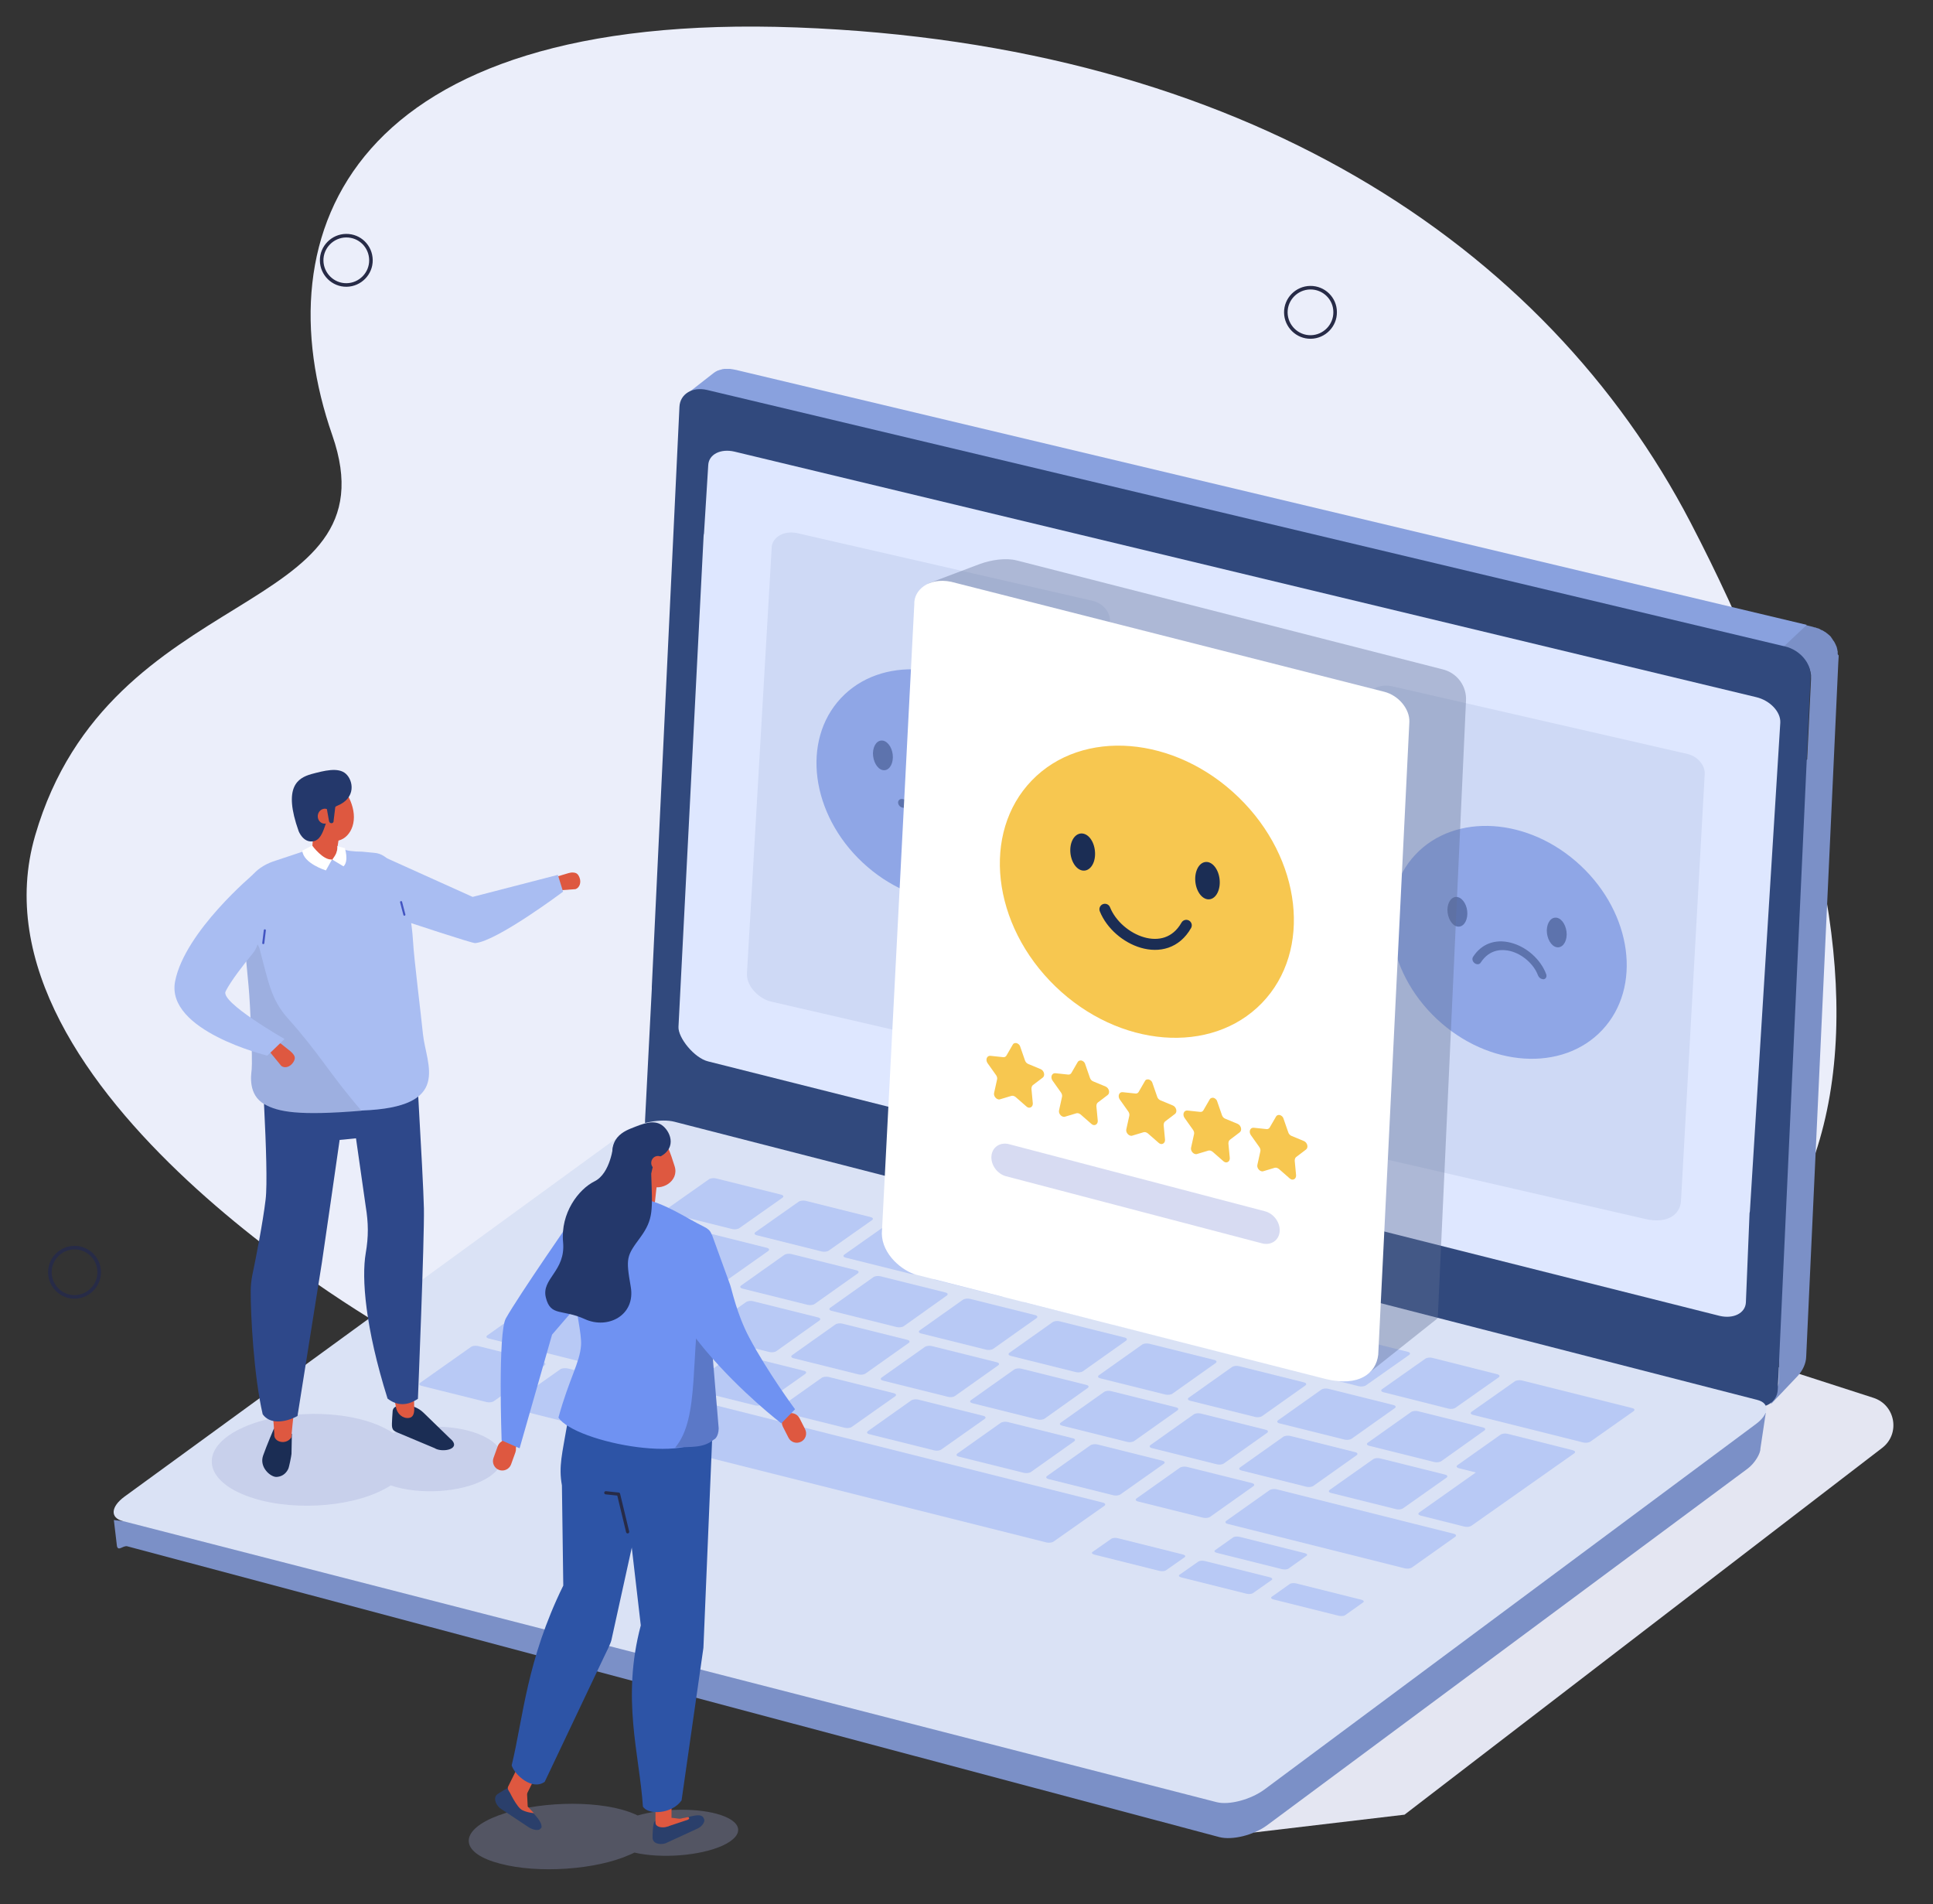 <?xml version="1.0" encoding="utf-8"?>
<!-- Generator: Adobe Illustrator 27.4.0, SVG Export Plug-In . SVG Version: 6.00 Build 0)  -->
<svg version="1.1" id="Layer_1" xmlns="http://www.w3.org/2000/svg" xmlns:xlink="http://www.w3.org/1999/xlink" x="0px" y="0px"
	 viewBox="0 0 1000 984.8" style="enable-background:new 0 0 1000 984.8;" xml:space="preserve">
<rect x="0" y="0" width="1000" height="984.8" fill="#333333" stroke="none"/>
<style type="text/css">
	.st0{fill:#EBEEFA;}
	.st1{fill:#E4E6F2;}
	.st2{fill:#7B90C7;}
	.st3{fill:#89A1DE;}
	.st4{fill:#31497D;}
	.st5{fill:#DEE7FF;}
	.st6{fill:#DAE2F5;}
	.st7{fill:#B8C9F5;}
	.st8{fill:none;stroke:#272B47;stroke-width:1.841;stroke-linecap:round;stroke-linejoin:round;stroke-miterlimit:10;}
	.st9{fill:#DE5840;}
	.st10{fill:#A9BDF2;}
	.st11{opacity:0.3;fill:#9FA3D4;}
	.st12{fill:#1B2D54;}
	.st13{fill:#2E488A;}
	.st14{fill:#FFFFFF;}
	.st15{fill:#9DAFE0;}
	.st16{fill:none;stroke:#4355C2;stroke-width:1.075;stroke-linecap:round;stroke-linejoin:round;stroke-miterlimit:10;}
	.st17{fill:#24386B;}
	.st18{fill:#CED9F5;}
	.st19{fill:#8FA6E6;}
	.st20{fill:#5D73AD;}
	.st21{fill:#614232;}
	.st22{fill:#2A3F6B;}
	.st23{fill:#2D54A6;}
	.st24{fill:#6F92F2;}
	.st25{fill:#5B78C7;}
	.st26{fill:none;stroke:#272B47;stroke-width:1.644;stroke-linecap:round;stroke-linejoin:round;stroke-miterlimit:10;}
	.st27{opacity:0.39;fill:#617096;}
	.st28{fill:#F7C750;}
	.st29{fill:#D7DBF2;}
	.st30{fill:none;stroke:#1B2D54;stroke-width:5.686;stroke-linecap:round;stroke-linejoin:round;stroke-miterlimit:10;}
</style>
<g>
	<path class="st0" d="M204.7,689.9c0,0-225-125.5-186.5-257.8c38.5-132.3,186.9-111.7,153.7-207C135.2,119.7,181.9,5.6,412.2,14.2
		c230.4,8.6,387.3,111.9,462.4,256.1c110.6,212.5,123.8,426.4-127.2,453.5C496.4,751,204.7,689.9,204.7,689.9z"/>
	<path class="st1" d="M648.8,947.8l77.8-9.2l247.1-189.7c9.5-7.3,6.9-22.2-4.5-25.9l-112.5-36.3L648.8,947.8z"/>
	<path class="st2" d="M950.7,338.2c0,0,0-0.1,0-0.1c0-0.2,0-0.3,0-0.5c0-0.1,0-0.3,0-0.4c0,0,0,0,0-0.1c0,0,0,0,0,0
		c0-0.2,0-0.3-0.1-0.5c0-0.2-0.1-0.3-0.1-0.5c0,0,0,0,0-0.1c0,0,0,0,0-0.1c0-0.1-0.1-0.2-0.1-0.3c0-0.2-0.1-0.3-0.1-0.5
		c0-0.1,0-0.1-0.1-0.2c0,0,0-0.1,0-0.1c0,0,0-0.1,0-0.1c-0.1-0.2-0.1-0.3-0.2-0.5c-0.1-0.1-0.1-0.3-0.2-0.4c0,0,0,0,0,0c0,0,0,0,0,0
		c-0.1-0.2-0.1-0.3-0.2-0.5c-0.1-0.1-0.1-0.3-0.2-0.4c0,0,0-0.1-0.1-0.1c0,0,0-0.1,0-0.1c0-0.1-0.1-0.2-0.1-0.2
		c-0.1-0.1-0.2-0.3-0.2-0.4c-0.1-0.1-0.1-0.2-0.2-0.3c0,0,0,0,0,0c0,0,0,0,0,0c-0.1-0.1-0.2-0.3-0.3-0.4c-0.1-0.1-0.2-0.2-0.3-0.4
		c0-0.1-0.1-0.1-0.1-0.2c0,0,0,0,0-0.1c0,0-0.1-0.1-0.1-0.1c-0.1-0.1-0.2-0.2-0.3-0.4c-0.1-0.1-0.2-0.2-0.3-0.4c0,0,0,0,0,0
		c0,0,0,0,0-0.1c-0.1-0.1-0.2-0.3-0.3-0.4c-0.1-0.1-0.2-0.2-0.3-0.3c-0.1-0.1-0.1-0.2-0.2-0.2c0,0-0.1-0.1-0.1-0.1
		c-0.2-0.2-0.4-0.4-0.6-0.5c-0.1-0.1-0.1-0.1-0.2-0.2c0,0,0,0,0,0c-0.3-0.2-0.5-0.4-0.8-0.6c0,0-0.1-0.1-0.1-0.1
		c0,0-0.1-0.1-0.1-0.1c-0.1-0.1-0.2-0.1-0.3-0.2c-0.2-0.1-0.3-0.2-0.5-0.3c-0.1,0-0.1-0.1-0.2-0.1c0,0-0.1,0-0.1-0.1
		c-0.1,0-0.1-0.1-0.2-0.1c-0.2-0.1-0.3-0.2-0.5-0.3c-0.1-0.1-0.2-0.1-0.4-0.2c0,0,0,0-0.1,0c0,0,0,0-0.1,0c-0.2-0.1-0.3-0.2-0.5-0.3
		c-0.2-0.1-0.4-0.2-0.5-0.3c0,0,0,0,0,0c0,0,0,0,0,0c-0.2-0.1-0.4-0.2-0.5-0.2c-0.2-0.1-0.4-0.2-0.6-0.2c0,0,0,0-0.1,0
		c0,0-0.1,0-0.1,0c-0.1-0.1-0.3-0.1-0.4-0.2c-0.2-0.1-0.4-0.1-0.6-0.2c-0.1,0-0.1,0-0.2,0c0,0,0,0-0.1,0c0,0,0,0,0,0
		c-0.1,0-0.2-0.1-0.3-0.1c-0.2-0.1-0.4-0.1-0.6-0.2c0,0-13.5-3.2-13.5-3.2l-14.4,11.5c0,0,14.1,2.8,14.3,2.8
		c0.2,0.1,0.4,0.1,0.6,0.2c0.2,0.1,0.4,0.1,0.6,0.2c0.2,0.1,0.4,0.1,0.6,0.2c0.1,0,0.2,0.1,0.2,0.1c0.3,0.1,0.6,0.3,0.9,0.4l0,0
		c0,0,0,0,0,0c0.3,0.1,0.6,0.3,0.9,0.4c0,0,0.1,0,0.1,0.1c0.3,0.1,0.5,0.3,0.8,0.5c0,0,0.1,0,0.1,0.1c0.3,0.2,0.5,0.3,0.8,0.5
		c0,0,0.1,0.1,0.1,0.1c0.2,0.2,0.5,0.4,0.7,0.5c0.1,0.1,0.2,0.2,0.4,0.3c0.1,0.1,0.3,0.2,0.4,0.4c0.2,0.1,0.3,0.3,0.5,0.4
		c0.1,0.1,0.2,0.2,0.3,0.3c0.1,0.1,0.2,0.2,0.3,0.3c0.1,0.2,0.3,0.3,0.4,0.5c0,0,0.1,0.1,0.1,0.1c0.2,0.2,0.4,0.4,0.6,0.7
		c0,0,0,0,0,0.1c0.2,0.2,0.4,0.5,0.5,0.7c0,0,0,0.1,0.1,0.1c0.2,0.2,0.3,0.5,0.5,0.7c0,0,0,0.1,0.1,0.1c0.1,0.2,0.3,0.5,0.4,0.7
		c0,0,0,0.1,0.1,0.1c0.1,0.2,0.3,0.5,0.4,0.8c0,0,0,0.1,0.1,0.1c0.1,0.3,0.2,0.5,0.3,0.8c0,0,0,0.1,0,0.1c0.1,0.3,0.2,0.5,0.3,0.8
		c0,0,0,0.1,0,0.1c0.1,0.3,0.1,0.5,0.2,0.8c0,0.1,0.1,0.3,0.1,0.4c0,0.2,0.1,0.3,0.1,0.5c0,0.2,0,0.3,0.1,0.5c0,0.2,0,0.3,0,0.5
		c0,0.2,0,0.4,0,0.6c0,0.1,0,0.3,0,0.4c0,0,0,0.3,0,0.8l-2,41.5c-0.8-0.2-9.7,12.6-9.4,12.7c0,0-5.4,310.1-5.4,310.1
		c-0.1,1.4-5,11.5-3.7,10.4l13.4-14.1c2.8-3,4.5-6.6,4.6-10.2l16.6-358.8c0.1-1.4,0.2-3.5,0.2-3.5c0-0.1,0-0.3,0-0.4
		C950.7,338.5,950.7,338.4,950.7,338.2C950.7,338.3,950.7,338.3,950.7,338.2C950.7,338.2,950.7,338.2,950.7,338.2z"/>
	<path class="st3" d="M934.7,323.2L381.9,191.6l0,0c0,0,0,0,0,0l-0.8-0.2l0,0c-0.6-0.1-1.4-0.3-1.5-0.3c-0.2,0-0.4-0.1-0.6-0.1
		c-0.2,0-0.4-0.1-0.6-0.1c-0.2,0-0.4,0-0.6-0.1c-0.2,0-0.4,0-0.6,0c-0.2,0-0.4,0-0.6,0c-0.2,0-0.4,0-0.6,0c0,0,0,0,0,0l0,0
		c0,0,0,0-0.1,0c-0.2,0-0.4,0-0.5,0c-0.1,0-0.2,0-0.3,0c-0.1,0-0.1,0-0.2,0c-0.1,0-0.1,0-0.2,0c-0.2,0-0.4,0.1-0.6,0.1
		c0,0,0,0-0.1,0c0,0,0,0,0,0c-0.3,0-0.5,0.1-0.7,0.2c0,0-0.1,0-0.1,0c-0.1,0-0.2,0.1-0.3,0.1c-0.1,0-0.3,0.1-0.4,0.1
		c0,0-0.1,0-0.1,0c-0.2,0.1-0.3,0.1-0.5,0.2c-0.1,0-0.2,0.1-0.3,0.1c0,0,0,0-0.1,0c-0.3,0.1-0.7,0.3-1,0.5c0,0,0,0-0.1,0
		c0,0-0.1,0-0.1,0.1c-0.4,0.2-0.8,0.5-1.2,0.8l-14.1,11c0.4-0.3,0.7-0.5,1.1-0.8c0.2-0.1,0.3-0.2,0.5-0.2c0.2-0.1,0.4-0.2,0.6-0.3
		c0.2-0.1,0.5-0.2,0.7-0.3c0.1,0,0.2-0.1,0.3-0.1c0.3-0.1,0.7-0.2,1.1-0.3c0.1,0,0.1,0,0.2,0c0.4-0.1,0.7-0.1,1.1-0.2
		c0,0,0.1,0,0.1,0c0.4,0,0.8-0.1,1.2-0.1c0,0,0.1,0,0.1,0c0.4,0,0.8,0,1.3,0c0,0,0.1,0,0.1,0c0.4,0,0.9,0.1,1.4,0.2
		c0.2,0,0.4,0.1,0.6,0.1c0.1,0,0.3,0.1,0.4,0.1l3.1,0.7l0,0l553.7,131.8L934.7,323.2z M376.9,193.6L376.9,193.6L376.9,193.6
		L376.9,193.6z"/>
	<path class="st4" d="M923.6,334.4L365.8,201.7c-7.6-1.8-14,2.1-14.3,8.7l-14.3,300c0,0.3,0,0.7,0,1l-3.5,68.1
		c-0.3,6.6,6.4,13.3,14,15.1l557.7,132.8c7.6,1.8,14-2.1,14.3-8.7l15.4-334.8c0-0.4,0-0.8,0-1.2l1.6-32.9
		C937,343,931.1,336.2,923.6,334.4z"/>
	<path class="st5" d="M908.6,360.6L380,233.6c-7.2-1.7-13.3,1.4-13.6,6.9l-2.2,35.4c-0.1,0.4-0.2,0.9-0.2,1.3l-13,253.9
		c-0.3,5.6,8.2,16.2,15.4,17.9l523.2,131.6c7.2,1.7,13.3-1.4,13.6-6.9l1.9-46.3c0.1-0.4,0.2-0.9,0.2-1.3l15.7-252.3
		C921.3,368.2,915.7,362.3,908.6,360.6z"/>
	<path class="st2" d="M913.5,730.7l-19.7,14.5l-5.1-7.8L344.9,597.6c-6.5-1.7-19.1,1.6-26.2,6.8L97.8,767.7l-0.2-3.1l-33.7,22.2
		l-5-0.6l1.6,13.5c0.7,2.9,3.2-0.5,5.4,0.1l564.9,150.4c6.5,1.7,17.7-0.9,24.8-6.2L904,759.7c3.9-2.9,6.8-8,6.7-10.4L913.5,730.7z"
		/>
	<path class="st6" d="M629.3,932.1L63.4,786.7c-6.5-1.7-6.1-7.4,1-12.6l258.8-188.5c7.1-5.3,19.2-7.1,25.7-5.4l560.3,143.9
		c6.5,1.7,6.1,7.4-1,12.6L654.1,925.6C647,930.8,635.8,933.8,629.3,932.1z"/>
	<g>
		<g>
			<g>
				<g>
					<path class="st7" d="M382.5,635.2c-0.8,0.6-2.5,0.8-3.7,0.5l-33.7-8.4c-1.2-0.3-1.5-1-0.7-1.6l22.3-15.7
						c0.8-0.6,2.5-0.8,3.7-0.5l33.7,8.4c1.2,0.3,1.5,1,0.7,1.6L382.5,635.2z"/>
					<path class="st7" d="M421.5,674.4c-0.8,0.6-2.4,0.8-3.7,0.5l-33.7-8.4c-1.2-0.3-1.5-1-0.7-1.6l22.3-15.8
						c0.8-0.6,2.4-0.8,3.6-0.5l33.7,8.4c1.2,0.3,1.5,1,0.8,1.6L421.5,674.4z"/>
					<path class="st7" d="M401.7,698.8c-0.8,0.6-2.4,0.8-3.7,0.5l-33.7-8.4c-1.2-0.3-1.6-1-0.7-1.6l22.3-15.8
						c0.8-0.6,2.5-0.8,3.6-0.5l33.7,8.4c1.2,0.3,1.5,1,0.7,1.6L401.7,698.8z"/>
					<path class="st7" d="M348.2,714.8c-0.8,0.6-2.4,0.8-3.6,0.5l-33.7-8.4c-1.2-0.3-1.5-1-0.7-1.6l22.3-15.8
						c0.8-0.6,2.5-0.8,3.7-0.5l33.7,8.4c1.2,0.3,1.5,1,0.7,1.6L348.2,714.8z"/>
					<path class="st7" d="M255.5,724.7c-0.8,0.6-2.4,0.8-3.7,0.5l-33.7-8.4c-1.2-0.3-1.5-1-0.7-1.6l26.2-18.5
						c0.8-0.6,2.4-0.8,3.7-0.5l33.7,8.4c1.2,0.3,1.5,1,0.7,1.6L255.5,724.7z"/>
					<path class="st7" d="M313.5,739.3c-0.8,0.6-2.8,0.7-4.3,0.3l-44.1-11.1c-1.6-0.4-2.2-1.2-1.4-1.8l26.2-18.5
						c0.8-0.6,2.8-0.7,4.3-0.3l44.1,11.1c1.6,0.4,2.2,1.2,1.4,1.8L313.5,739.3z"/>
					<path class="st7" d="M603.2,812.2c-0.7,0.5-2.2,0.6-3.4,0.3l-33.6-8.4c-1.2-0.3-1.7-0.9-1-1.4l9.7-6.8c0.7-0.5,2.2-0.6,3.4-0.3
						l33.6,8.4c1.2,0.3,1.6,0.9,1,1.4L603.2,812.2z"/>
					<path class="st7" d="M648.2,824c-0.7,0.5-2.2,0.6-3.4,0.3l-33.6-8.4c-1.2-0.3-1.7-0.9-1-1.4l9.7-6.8c0.7-0.5,2.2-0.6,3.4-0.3
						l33.6,8.4c1.2,0.3,1.6,0.9,1,1.4L648.2,824z"/>
					<path class="st7" d="M695.9,835.4c-0.6,0.5-2.2,0.6-3.4,0.3l-33.6-8.4c-1.2-0.3-1.7-0.9-1-1.4l9.3-6.6c0.6-0.5,2.2-0.6,3.4-0.3
						l33.6,8.4c1.2,0.3,1.7,0.9,1,1.4L695.9,835.4z"/>
					<path class="st7" d="M666.6,811.3c-0.6,0.5-2.2,0.6-3.4,0.3l-33.6-8.4c-1.2-0.3-1.7-0.9-1-1.4l9.3-6.6c0.6-0.5,2.2-0.6,3.4-0.3
						l33.6,8.4c1.2,0.3,1.7,0.9,1,1.4L666.6,811.3z"/>
					<path class="st7" d="M545.1,797.3c-0.8,0.6-2.5,0.8-3.7,0.5l-219-55c-1.2-0.3-1.6-1-0.7-1.6l26.2-18.5c0.8-0.6,2.5-0.8,3.7-0.5
						l219,55c1.2,0.3,1.5,1,0.8,1.6L545.1,797.3z"/>
					<path class="st7" d="M307.5,733.7c0,0-0.2,0-0.4,0l-25.7-6.5c-0.1,0-0.2-0.1-0.2-0.1l1.6-1.1c0,0,0.2,0,0.3,0l25.7,6.5
						c0.1,0,0.2,0.1,0.2,0.1L307.5,733.7z"/>
					<path class="st7" d="M241.6,714.8c-0.1,0-0.1,0.1-0.2,0l-10.9-2.7c-0.1,0-0.1-0.1,0-0.1l1.6-1.1c0,0,0.1-0.1,0.2,0l10.9,2.7
						c0.1,0,0.1,0.1,0,0.1L241.6,714.8z"/>
					<path class="st7" d="M394.3,726.4c-0.8,0.6-2.4,0.8-3.7,0.5l-33.7-8.4c-1.2-0.3-1.5-1-0.7-1.6l22.3-15.8
						c0.8-0.6,2.5-0.8,3.7-0.5l33.7,8.4c1.2,0.3,1.5,1,0.7,1.6L394.3,726.4z"/>
					<path class="st7" d="M440.7,738c-0.8,0.6-2.5,0.8-3.6,0.5l-33.7-8.4c-1.2-0.3-1.5-1-0.7-1.6l22.3-15.8c0.8-0.6,2.5-0.8,3.7-0.5
						l33.7,8.4c1.2,0.3,1.5,1,0.7,1.6L440.7,738z"/>
					<path class="st7" d="M487,749.7c-0.8,0.6-2.4,0.8-3.6,0.5l-33.7-8.4c-1.2-0.3-1.5-1-0.7-1.6l22.3-15.8c0.8-0.6,2.5-0.8,3.7-0.5
						l33.7,8.4c1.2,0.3,1.5,1,0.7,1.6L487,749.7z"/>
					<path class="st7" d="M533.4,761.3c-0.8,0.6-2.4,0.8-3.7,0.5l-33.7-8.4c-1.2-0.3-1.5-1-0.7-1.6l22.3-15.8
						c0.8-0.6,2.5-0.8,3.7-0.5l33.7,8.4c1.2,0.3,1.5,1,0.7,1.6L533.4,761.3z"/>
					<path class="st7" d="M579.7,772.9c-0.8,0.6-2.5,0.8-3.7,0.5l-33.6-8.4c-1.2-0.3-1.5-1-0.7-1.6l22.3-15.8
						c0.8-0.6,2.5-0.8,3.7-0.5l33.6,8.4c1.2,0.3,1.6,1,0.8,1.6L579.7,772.9z"/>
					<path class="st7" d="M626.1,784.5c-0.8,0.6-2.5,0.8-3.7,0.5l-33.7-8.4c-1.2-0.3-1.5-1-0.7-1.6l22.3-15.8
						c0.8-0.6,2.5-0.8,3.7-0.5l33.7,8.4c1.2,0.3,1.5,1,0.7,1.6L626.1,784.5z"/>
					<path class="st7" d="M730.5,810.7c-0.8,0.6-2.4,0.8-3.7,0.5l-91.7-23c-1.2-0.3-1.5-1-0.7-1.6l22.3-15.8
						c0.8-0.6,2.5-0.8,3.7-0.5l91.7,23c1.2,0.3,1.5,1,0.7,1.6L730.5,810.7z"/>
					<path class="st7" d="M447.8,710.4c-0.8,0.6-2.4,0.8-3.6,0.5l-33.7-8.4c-1.2-0.3-1.5-1-0.7-1.6l22.3-15.8
						c0.8-0.6,2.4-0.8,3.6-0.5l33.7,8.4c1.2,0.3,1.5,1,0.7,1.6L447.8,710.4z"/>
					<path class="st7" d="M494.1,722c-0.8,0.6-2.4,0.8-3.6,0.5l-33.7-8.4c-1.2-0.3-1.5-1-0.7-1.6l22.3-15.8c0.8-0.6,2.4-0.8,3.6-0.5
						l33.7,8.4c1.2,0.3,1.5,1,0.7,1.6L494.1,722z"/>
					<path class="st7" d="M540.5,733.7c-0.8,0.6-2.5,0.8-3.7,0.5l-33.7-8.4c-1.2-0.3-1.6-1-0.8-1.6l22.3-15.8
						c0.8-0.6,2.5-0.8,3.7-0.5l33.7,8.4c1.2,0.3,1.5,1,0.7,1.6L540.5,733.7z"/>
					<path class="st7" d="M586.8,745.3c-0.8,0.6-2.4,0.8-3.6,0.5l-33.7-8.4c-1.2-0.3-1.6-1-0.7-1.6l22.3-15.8
						c0.8-0.6,2.4-0.8,3.6-0.5l33.7,8.4c1.2,0.3,1.5,1,0.7,1.6L586.8,745.3z"/>
					<path class="st7" d="M633.2,756.9c-0.8,0.6-2.4,0.8-3.6,0.5l-33.7-8.4c-1.2-0.3-1.5-1-0.7-1.6l22.3-15.8
						c0.8-0.6,2.4-0.8,3.6-0.5l33.7,8.4c1.2,0.3,1.5,1,0.7,1.6L633.2,756.9z"/>
					<path class="st7" d="M679.5,768.5c-0.8,0.6-2.4,0.8-3.6,0.5l-33.6-8.4c-1.2-0.3-1.6-1-0.8-1.6l22.3-15.8
						c0.8-0.6,2.4-0.8,3.7-0.5l33.6,8.4c1.2,0.3,1.5,1,0.7,1.6L679.5,768.5z"/>
					<path class="st7" d="M725.9,780.1c-0.8,0.6-2.4,0.8-3.6,0.5l-33.7-8.4c-1.2-0.3-1.5-1-0.7-1.6l22.4-15.8
						c0.8-0.6,2.4-0.8,3.6-0.5l33.7,8.4c1.2,0.3,1.5,1,0.7,1.6L725.9,780.1z"/>
					<path class="st7" d="M467.6,685.9c-0.8,0.6-2.5,0.8-3.7,0.5l-33.7-8.4c-1.2-0.3-1.5-1-0.7-1.6l22.3-15.8
						c0.8-0.6,2.4-0.8,3.6-0.5l33.7,8.4c1.2,0.3,1.5,1,0.7,1.6L467.6,685.9z"/>
					<path class="st7" d="M513.9,697.6c-0.8,0.6-2.5,0.8-3.7,0.5l-33.7-8.4c-1.2-0.3-1.5-1-0.7-1.6l22.3-15.8
						c0.8-0.6,2.4-0.8,3.7-0.5l33.7,8.4c1.2,0.3,1.5,1,0.7,1.6L513.9,697.6z"/>
					<path class="st7" d="M560.3,709.2c-0.8,0.6-2.5,0.8-3.7,0.5l-33.7-8.4c-1.2-0.3-1.5-1-0.7-1.6l22.3-15.8
						c0.8-0.6,2.4-0.8,3.6-0.5l33.7,8.4c1.2,0.3,1.5,1,0.8,1.6L560.3,709.2z"/>
					<path class="st7" d="M606.6,720.8c-0.8,0.6-2.4,0.8-3.7,0.5l-33.7-8.4c-1.2-0.3-1.5-1-0.7-1.6l22.3-15.8
						c0.8-0.6,2.4-0.8,3.7-0.5l33.7,8.4c1.2,0.3,1.5,1,0.7,1.6L606.6,720.8z"/>
					<path class="st7" d="M653,732.4c-0.8,0.6-2.5,0.8-3.6,0.5l-33.7-8.4c-1.2-0.3-1.5-1-0.7-1.6l22.3-15.8c0.8-0.6,2.4-0.8,3.6-0.5
						l33.7,8.4c1.2,0.3,1.5,1,0.7,1.6L653,732.4z"/>
					<path class="st7" d="M699.3,744.1c-0.8,0.6-2.5,0.8-3.7,0.5l-33.7-8.4c-1.2-0.3-1.5-1-0.7-1.6l22.3-15.8
						c0.8-0.6,2.4-0.8,3.6-0.5l33.7,8.4c1.2,0.3,1.6,1,0.8,1.6L699.3,744.1z"/>
					<path class="st7" d="M745.7,755.7c-0.8,0.6-2.5,0.8-3.7,0.5l-33.7-8.4c-1.2-0.3-1.5-1-0.7-1.6l22.3-15.8
						c0.8-0.6,2.4-0.8,3.6-0.5l33.7,8.4c1.2,0.3,1.5,1,0.7,1.6L745.7,755.7z"/>
					<path class="st7" d="M375.1,662.8c-0.8,0.6-2.5,0.8-3.7,0.5l-57.1-14.3c-1.2-0.3-1.5-1-0.7-1.6l22.3-15.8
						c0.8-0.6,2.4-0.8,3.7-0.5l57.1,14.3c1.2,0.3,1.5,1,0.8,1.6L375.1,662.8z"/>
					<path class="st7" d="M822.8,745.6c-0.8,0.6-2.5,0.8-3.7,0.5L762,731.8c-1.2-0.3-1.5-1-0.7-1.6l22.3-15.7
						c0.8-0.6,2.5-0.8,3.7-0.5l57.1,14.3c1.2,0.3,1.5,1,0.7,1.6L822.8,745.6z"/>
					<path class="st7" d="M355.3,687.2c-0.8,0.6-2.4,0.8-3.7,0.5l-68-17.1c-1.2-0.3-1.6-1-0.7-1.6l22.3-15.8
						c0.8-0.6,2.4-0.8,3.7-0.5l68,17.1c1.2,0.3,1.5,1,0.7,1.6L355.3,687.2z"/>
					<path class="st7" d="M301.9,703.2c-0.8,0.6-2.4,0.8-3.7,0.5l-45.4-11.4c-1.2-0.3-1.5-1-0.7-1.6l22.3-15.8
						c0.8-0.6,2.5-0.8,3.7-0.5l45.4,11.4c1.2,0.3,1.5,1,0.7,1.6L301.9,703.2z"/>
					<path class="st7" d="M428.8,646.8c-0.8,0.6-2.4,0.8-3.7,0.5l-33.6-8.4c-1.2-0.3-1.5-1-0.7-1.6l22.3-15.7
						c0.8-0.6,2.5-0.8,3.7-0.5l33.6,8.4c1.2,0.3,1.6,1,0.7,1.6L428.8,646.8z"/>
					<path class="st7" d="M474.9,658.4c-0.8,0.6-2.5,0.8-3.7,0.5l-33.7-8.4c-1.2-0.3-1.5-1-0.7-1.6l22.3-15.7
						c0.8-0.6,2.5-0.8,3.7-0.5l33.7,8.4c1.2,0.3,1.6,1,0.7,1.6L474.9,658.4z"/>
					<path class="st7" d="M521.3,670c-0.8,0.6-2.4,0.8-3.6,0.5L484,662c-1.2-0.3-1.5-1-0.7-1.6l22.3-15.7c0.8-0.6,2.5-0.8,3.7-0.5
						l33.7,8.4c1.2,0.3,1.5,1,0.7,1.6L521.3,670z"/>
					<path class="st7" d="M567.6,681.6c-0.8,0.6-2.5,0.8-3.7,0.5l-33.6-8.4c-1.2-0.3-1.5-1-0.7-1.6l22.3-15.7
						c0.8-0.6,2.4-0.8,3.7-0.5l33.6,8.4c1.2,0.3,1.5,1,0.7,1.6L567.6,681.6z"/>
					<path class="st7" d="M614,693.3c-0.8,0.6-2.4,0.8-3.6,0.5l-33.7-8.4c-1.2-0.3-1.5-1-0.7-1.6l22.3-15.7c0.8-0.6,2.4-0.8,3.7-0.5
						l33.7,8.4c1.2,0.3,1.5,1,0.7,1.6L614,693.3z"/>
					<path class="st7" d="M660.3,704.9c-0.8,0.6-2.5,0.8-3.7,0.5l-33.7-8.4c-1.2-0.3-1.5-1-0.7-1.6l22.3-15.7
						c0.8-0.6,2.4-0.8,3.6-0.5l33.7,8.4c1.2,0.3,1.5,1,0.7,1.6L660.3,704.9z"/>
					<path class="st7" d="M706.7,716.5c-0.8,0.6-2.5,0.8-3.7,0.5l-33.7-8.4c-1.2-0.3-1.6-1-0.7-1.6l22.3-15.7
						c0.8-0.6,2.5-0.8,3.7-0.5l33.7,8.4c1.2,0.3,1.5,1,0.7,1.6L706.7,716.5z"/>
					<path class="st7" d="M753,728.1c-0.8,0.6-2.4,0.8-3.6,0.5l-33.7-8.5c-1.2-0.3-1.5-1-0.7-1.6l22.3-15.7c0.8-0.6,2.4-0.8,3.6-0.5
						l33.7,8.5c1.2,0.3,1.5,1,0.7,1.6L753,728.1z"/>
					<path class="st7" d="M779.9,741.6c-0.6-0.1-1.2-0.2-2-0.1c-0.7,0.1-1.3,0.3-1.7,0.6L754,757.8c-0.4,0.3-0.5,0.6-0.4,0.9
						c0.2,0.3,0.6,0.6,1.1,0.7l8.8,2.2l-29.3,20.7c-0.4,0.3-0.5,0.6-0.4,0.9c0.1,0.3,0.6,0.5,1.1,0.7l22.7,5.7
						c0.6,0.1,1.3,0.2,2,0.1c0.7-0.1,1.3-0.3,1.7-0.6l53.1-37.4c0.4-0.3,0.5-0.6,0.4-0.9c-0.1-0.3-0.6-0.5-1.1-0.7L779.9,741.6z"/>
					<path class="st7" d="M295.8,695.6c-0.1,0-0.2,0-0.4,0l-25.7-6.5c-0.1,0-0.2-0.1-0.2-0.1l1.6-1.1c0,0,0.2,0,0.3,0l25.7,6.5
						c0.1,0,0.2,0.1,0.2,0.1L295.8,695.6z"/>
				</g>
			</g>
		</g>
	</g>
	<path class="st8" d="M51.3,657.9c0.1,7-5.6,12.8-12.6,12.9c-7,0.1-12.8-5.6-12.9-12.6c-0.1-7,5.6-12.8,12.6-12.9
		S51.3,650.9,51.3,657.9z"/>
	<path class="st8" d="M191.9,134.5c0.1,7-5.6,12.8-12.6,12.9c-7,0.1-12.8-5.6-12.9-12.6c-0.1-7,5.6-12.8,12.6-12.9
		C186.1,121.8,191.8,127.4,191.9,134.5z"/>
	<path class="st8" d="M690.7,161.4c0.1,7-5.6,12.8-12.6,12.9c-7,0.1-12.8-5.6-12.9-12.6c-0.1-7,5.6-12.8,12.6-12.9
		C684.9,148.7,690.7,154.4,690.7,161.4z"/>
	<g>
		<path class="st9" d="M299.8,453.9L299.8,453.9c1,2.6,0,5.3-2.1,6l-8.5,0.6c-2.1,0.7-0.7,0-1.7-2.6l0,0c-1-2.6-3.1-2.3,0.6-4.5
			l6-1.8c0.8-0.2,1.6-0.4,2.4-0.3C298.1,451.4,299,451.9,299.8,453.9z"/>
		<path class="st10" d="M198.8,443.3l45.7,20.6l44.1-11.4l2.7,8.7c0,0-34.3,25.7-45.5,26.6c-1.6,0.1-34.8-10.9-34.8-10.9
			L198.8,443.3z"/>
		<path class="st11" d="M122,740.2c18.5-10.2,50.7-11.9,72.1-3.7c3.6,1.4,6.7,3,9.3,4.7c13.1-4.4,31.2-4.5,43.9,0.4
			c15,5.8,16.7,16.3,3.7,23.5c-12.5,6.9-33.9,8.2-48.9,3.2c-0.9,0.6-1.7,1.1-2.7,1.6c-18.5,10.2-50.7,11.9-72.1,3.7
			C105.9,765.4,103.5,750.4,122,740.2z"/>
		<path class="st12" d="M232.6,743.8L219,730.6c-2.6-2.5-6.2-3.9-9.7-3.8c-1.3,0.1-2.6,0.2-3.8,0.5c-1.6,0.4-2.4,1.4-2.4,3l-0.2,2.9
			c-0.2,4.8-0.7,6.4,2.6,7.7l19.3,8.1C228.8,751.6,239.6,749.5,232.6,743.8z"/>
		<path class="st9" d="M204.9,728.1c0.6,3.2,3.5,5.7,6.6,5.3c1.5-0.2,2.6-1.1,2.8-4c-0.8-32.8,2.1-60.2,1.3-90.9
			c-0.8-34.4-1.7-24.3-3-77l-31.6-6.2c7.1,38,10.9,85.9,10.9,85.9C184,676.7,197.2,687.1,204.9,728.1z"/>
		<path class="st13" d="M177.7,543.5l11.5,80.5c1.4,8.6,1.5,15.5,0,24.2c-2.2,12.8-0.3,38.3,11.3,75.2c5.1,3.9,10.3,3.7,15.7,0.1
			c0,0,3.4-82.6,3.1-98.5c-0.3-15.9-5.5-101.5-5.5-101.5L177.7,543.5z"/>
		<path class="st12" d="M151,741.6l-0.2,10.4c-0.1,1.1-1.2,6.8-1.7,7.8c-1.4,2.9-3.8,4-6,4.1c-3,0.2-9.1-4.9-7-11
			c1.9-5.4,5.6-14,5.6-14C146,740.7,148,741.5,151,741.6z"/>
		<path class="st9" d="M141.9,741.8c-0.5,4.1,6.1,5.8,8.8,1.7c2.9-32.6,8.5-62.1,11.2-92.6c3.1-34.2,6.2-32.2,10.8-84.6l-34.5,1.9
			c2.8,38.3,1.1,86.1,1.1,86.1C126.9,690.1,139.5,696.3,141.9,741.8z"/>
		<path class="st13" d="M134.5,536.4c0,0,4.8,68.9,2.9,84.1c-1.4,11.8-5.2,31.2-6.9,39.2c-0.5,2.6-0.8,5.3-0.8,8
			c-0.1,11.8,1.6,44.1,6.2,63.8c3.8,5.4,11.9,4.2,18,0.9l12.6-79.2c0.2-0.9,9.2-63.6,9.2-63.6l21.4-2.1l-13.4-52.9
			C183.7,534.7,132.2,540.8,134.5,536.4z"/>
		<path class="st10" d="M187.3,440.5c-4.3,0-8.3-0.5-9.5-1.3c-6.8-4.3-14.4-1.2-15.2-0.7l-21.4,7.1c-19.8,7.1-17.2,28-17.2,39.9
			c0,0,7.4,13.3,8.4,24.4c0.9,9.6,7.6,31.3,6.2,34.4c-1.1,2.4-0.4,16.7,11.6,20.3c10.7,3.1,27.9,10.1,36.9,9.8
			c47.3-1.7,33.3-23.7,31.7-39.6c-1-10-4.7-39.6-5.1-47.6c-0.4-8-4.2-45.2-20.2-46.1L187.3,440.5z"/>
		<path class="st9" d="M168.2,445.6l0.9-0.9c2.3,0.6,4.4,0.2,4.8-2.1l2-13c0.4-2.3-1.3-4.7-3.6-5.2l-0.7-0.2
			c-2.3-0.6-8.8-0.2-9.1,2.1l-1.1,13.7C160.9,442.4,165.8,445.1,168.2,445.6z"/>
		<g>
			<g>
				<path class="st14" d="M174.5,437.6l3.9,1.1c0,0,2.2,6.7-0.7,9.4l-5.8-3.5C171.8,444.5,175.1,441.1,174.5,437.6z"/>
			</g>
		</g>
		<path class="st14" d="M171.8,444.5l-3.2,5.7c0,0-11.7-3.6-12.2-10.2l5.1-2.7C161.5,437.4,167.3,445.2,171.8,444.5z"/>
		<path class="st15" d="M130.2,553.2c0.5-5.5-0.7-33.5-1.6-43.1c-0.6-6.3-2.2-24.7-3.5-34c5.1,8.8,8.5,12.2,9.1,14.3
			c4.6,17.1,5.9,26.5,14.7,36.3c16.8,18.8,21.5,28.6,38.1,47.8c-32.8,2.7-43,0.6-50.1-3.3C128.2,566.3,129.9,556,130.2,553.2z"/>
		<line class="st16" x1="207.5" y1="466.6" x2="209.2" y2="473.1"/>
		<path class="st9" d="M172.4,427.2c0,8.8-3,11.4-9.2,7.7c-6.2-3.8-9.8-13.2-10.2-21.9c-0.2-4.2,2.1-12.3,8.3-8.5
			C167.4,408.2,172.4,418.4,172.4,427.2z"/>
		<path class="st9" d="M183,424.3c-0.9,8.8-8.7,13.4-14.5,8.9c-5.8-4.5-9.7-15.2-8.8-24c0.9-8.8,6.3-12.2,12-7.8
			C177.5,406,183.9,415.5,183,424.3z"/>
		<path class="st17" d="M154.5,429.9c0,0,2.2,5.8,7.1,5.3c7.6-0.7,5.9-15.6,13-18.5c9.7-4,8.2-13,4.3-16.5
			c-3.9-3.5-11.2-1.6-17.9,0.2C154.1,402.4,146.3,406.9,154.5,429.9z"/>
		<path class="st9" d="M171.6,422.5c-0.2,2.1-2,3.7-4,3.5c-2-0.2-3.4-2.1-3.2-4.2c0.2-2.1,2-3.7,4-3.5
			C170.3,418.5,171.8,420.4,171.6,422.5z"/>
		<path class="st17" d="M171.5,425.8L171.5,425.8c-0.7,0-1.2-0.5-1.3-1.2l-1.5-8.4c0-0.7,1.6-0.2,2.3-0.2l0,0c0.7,0,2.6-0.5,2.6,0.2
			l-1,8.2C172.7,425.2,172.2,425.8,171.5,425.8z"/>
		<path class="st9" d="M151.6,549.6L151.6,549.6c-1.6,2.3-4.3,3.1-6.1,1.7l-5.4-6.6c-1.8-1.3-0.4-0.6,1.2-2.8v0
			c1.6-2.3,0.1-3.8,4-2.1l4.9,3.9c0.6,0.5,1.2,1.1,1.7,1.8C152.7,546.7,152.8,547.8,151.6,549.6z"/>
		<line class="st16" x1="137" y1="481.2" x2="136.2" y2="487.8"/>
		<path class="st10" d="M131.3,452c0,0-35.6,29.7-40.7,55.5c-5.1,25.7,47.7,38.5,47.7,38.5l8.9-8.6c0,0-33.3-19-30.5-24.6
			c2.6-5.3,9.7-14.4,14-19.6c2.2-2.6,3.2-6,3-9.4L131.3,452z"/>
	</g>
	<path class="st18" d="M851.2,630.5l-144.8-33.3c-5.1-1.2-12.3-6.9-12.3-14.2l12.8-220.1c-0.2-4.7,4.9-9.5,13-8L873.1,390
		c5.1,1.2,9.1,5.9,8.8,10.4l-12.3,221.2C868.9,628.2,862.7,633.1,851.2,630.5z"/>
	<path class="st18" d="M543.5,551.4L398.7,518c-5.1-1.2-12.3-6.9-12.3-14.2l12.8-220.1c-0.2-4.7,4.9-9.5,13-8l153.2,35.1
		c5.1,1.2,9.1,5.9,8.8,10.4L562,542.5C561.2,549,555,553.9,543.5,551.4z"/>
	<g>
		
			<ellipse transform="matrix(0.683 -0.73 0.73 0.683 -108.401 724.634)" class="st19" cx="780.8" cy="487.2" rx="54.4" ry="66.3"/>
		<path class="st20" d="M759.1,472.7c-0.1,4.2-2.4,7.1-5.3,6.5c-2.8-0.6-5-4.5-5-8.7c0.1-4.2,2.4-7.1,5.3-6.5
			C756.9,464.6,759.2,468.5,759.1,472.7z"/>
		<path class="st20" d="M810.5,483.4c-0.1,4.2-2.4,7.1-5.3,6.5c-2.8-0.6-5-4.5-5-8.7c0.1-4.2,2.4-7.1,5.3-6.5
			C808.3,475.3,810.5,479.2,810.5,483.4z"/>
		<g>
			<path class="st20" d="M797.8,506.4c-0.9-0.2-1.7-0.9-2.1-1.8c-2.1-5.8-8-11.1-14.4-12.7c-3.7-0.9-10.5-1.4-15.3,6
				c-0.6,1-2,1.1-3.1,0.3c-1.1-0.8-1.5-2.2-0.9-3.2c4.3-6.8,11.5-9.5,19.6-7.4c8.2,2.1,15.5,8.7,18.3,16.3c0.4,1.2-0.1,2.4-1.3,2.6
				C798.4,506.5,798.1,506.5,797.8,506.4z"/>
		</g>
	</g>
	<g>
		
			<ellipse transform="matrix(0.683 -0.73 0.73 0.683 -143.492 481.934)" class="st19" cx="483.6" cy="406.3" rx="54.4" ry="66.3"/>
		<path class="st20" d="M461.9,391.8c-0.1,4.2-2.4,7.1-5.3,6.5c-2.8-0.6-5-4.5-5-8.7c0.1-4.2,2.4-7.1,5.3-6.5
			C459.7,383.7,462,387.6,461.9,391.8z"/>
		<path class="st20" d="M513.3,402.5c-0.1,4.2-2.4,7.1-5.3,6.5c-2.8-0.6-5-4.5-5-8.7c0.1-4.2,2.4-7.1,5.3-6.5
			C511.1,394.4,513.3,398.3,513.3,402.5z"/>
		<g>
			<path class="st20" d="M500.6,425.5C500.6,425.5,500.5,425.5,500.6,425.5l-33.8-7.8c-1.3-0.3-2.2-1.5-2.2-2.7
				c0.1-1.2,1.1-2,2.4-1.7l33.8,7.8c1.3,0.3,2.2,1.5,2.2,2.7C502.8,425,501.8,425.8,500.6,425.5z"/>
		</g>
	</g>
	<g>
		<g>
			<path class="st9" d="M407.1,731.4L407.1,731.4c-2.4,1.2-3.3,4.1-2.1,6.5l2.9,5.7c1.2,2.4,4.1,3.3,6.5,2.1l0,0
				c2.4-1.2,3.3-4.1,2.1-6.5l-2.9-5.7C412.4,731.2,409.5,730.2,407.1,731.4z"/>
			<path class="st9" d="M263.7,745.1L263.7,745.1c-2.5-0.9-5.3,0.4-6.2,2.9l-2.2,6.1c-0.9,2.5,0.4,5.3,2.9,6.2l0,0
				c2.5,0.9,5.3-0.4,6.2-2.9l2.2-6.1C267.6,748.7,266.2,745.9,263.7,745.1z"/>
			<path class="st11" d="M254.4,940.4c17.3-7.7,47.3-9.8,67-4.5c3.4,0.9,6.2,2,8.5,3.1c12.3-3.5,29.1-4,40.7-0.9
				c13.8,3.7,15.1,11.1,3,16.6c-11.7,5.2-31.6,6.7-45.4,3.5c-0.8,0.4-1.6,0.8-2.6,1.2c-17.3,7.7-47.3,9.8-67,4.5
				C238.9,958.8,237,948.2,254.4,940.4z"/>
			<polygon class="st21" points="313.3,789.4 354.6,794.2 352.2,751.6 311,746.7 			"/>
			<path class="st22" d="M343.3,939.9l8.4,0.9c6.1-1.2,10-3,12-1l0.5,1c0.8,1.4-1.1,4-3.4,5l-16.5,7.6c-3.2,1-6.7,0-6.7-2.9
				c0,0-0.1-8.2,1.4-8.6C341.9,941.2,340.7,940.7,343.3,939.9z"/>
			<path class="st22" d="M269.3,926.8l3.6,7.7c4.2,4.6,7.8,8,7.2,10.9l-0.5,0.4c-0.8,1.4-4.1,0.6-6.1-0.7l-14.9-9.9
				c-2.5-2.2-3.5-5.7-1.1-7.3c0,0,6.7-4.6,7.8-3.6C267.5,926.3,267.3,925,269.3,926.8z"/>
			<path class="st9" d="M347.4,942.4c0,3.4-8.3,3.8-8.3,0.4l0-11.2l8.3-0.4L347.4,942.4z"/>
			<path class="st23" d="M352.6,931.2c-4.9,7.1-17.3,7.7-20,3.2c-1.8-27.2-11.2-55.7-1.1-93.7l-13.1-113l50.4,7.4l-4.9,117.2
				L352.6,931.2z"/>
			<path class="st9" d="M272.3,928.4c-1.7,3.4-11.1-1.1-9.4-4.4l5.4-10.9l9.4,4.4L272.3,928.4z"/>
			<path class="st23" d="M281.8,921.6c-6.6,4.7-15.6-3.7-17.1-8.5c6-24.7,7.7-54.3,26.7-93l-0.7-51.8c-1.8-9.9,0.2-16.6,2.7-31.4
				l44.9,11.5l-22,99.9c-0.4,1.8-2.8,6.6-3.6,8.2L281.8,921.6z"/>
			<path class="st9" d="M339.1,607.1c1.1,8-3.3,12.3-9.8,9.7c-6.5-2.7-9.5-12.3-11-20.2c-0.7-3.8,0.5-11.4,7.1-8.7
				C331.8,590.5,338,599.1,339.1,607.1z"/>
			<path class="st9" d="M349,603.2c2.5,7.7-6.9,13.3-13.1,9.9c-6.2-3.4-11.4-12.6-11.6-20.7c-0.2-8.1,7.4-12.2,13.6-8.9
				C344.1,586.8,347.2,597.6,349,603.2z"/>
			<path class="st9" d="M329.6,628.7l-0.8-0.2c-2.8-0.6-4.5-3.3-3.8-6.1l4.1-15.7c0.7-2.8,3.6-4.6,6.5-4l0.8,0.2
				c2.8,0.6,4.5,3.3,3.8,6.1l-1.7,15.6C337.7,627.3,332.4,629.3,329.6,628.7z"/>
			<path class="st17" d="M321.9,611.8c0,0-0.2,4.5,9.7,2.8c7.4-1.3,3.3-12.9,10-16.4c9-4.8,4.9-13.6,0.6-16.4
				c-4.3-2.7-9.3-0.7-15.6,1.8C319.9,586.2,311,591.9,321.9,611.8z"/>
			<path class="st9" d="M344,601.4c0.1,2-1.5,3.6-3.5,3.6s-3.6-1.5-3.6-3.5s1.5-3.6,3.5-3.6C342.3,597.9,344,599.5,344,601.4z"/>
			<path class="st24" d="M288.9,733.2c5.6-20.3,11.1-28.4,11.7-37.5c0.4-5.4-2.8-19.1-3.8-27.6c-1.9-43.7-2.2-42.4,11.9-46.1
				l9.5-1.6c4.5-0.9,10.5-1,13.5-0.5c12.5,2.3,23.4,10.2,32.5,14.6c8.2,3.9,1.7,10.3,2.2,19.9c-4.8,39-1,70.7,0.2,84.6
				C363.3,759,297.2,746.2,288.9,733.2z"/>
			<path class="st25" d="M370.1,657.4l-6.8,8.2c-6.6,34.9-0.9,67.6-14,83.1c8.6-0.5,14.6,0.4,20.1-4.2c0.3,0,2.3-1.4,2.4-5.7
				l-3.7-44.2C367.6,680,376.4,668,370.1,657.4z"/>
			<path class="st24" d="M411.3,728.9l-7.1,7.3c0,0-20.8-15.9-39-37.5c-15-17.8-27.1-39.7-34.9-56.9l5.9,0.2l32.1-3.4
				c0,0,6.4,17.7,9.4,25.9c0.9,2.5,3.5,15.3,9.9,27.3C397.2,709.9,411.3,728.9,411.3,728.9z"/>
			<polygon class="st9" points="272.7,729.3 266.8,749.1 259.6,748.5 261.1,720.1 			"/>
			<path class="st24" d="M297.4,628.2c0,0-29.1,41.9-35.7,53.7c-4.2,7.4-2.2,63.1-2.2,63.1l9.3,4.1l16.8-58.8l29.2-33.9L297.4,628.2
				z"/>
			<path class="st17" d="M317.3,592.2c0,0-1.4,14.7-9.7,18.8c-8.3,4.1-17.7,16.4-16.3,31.5c1.4,15.1-11.4,18.8-8.9,28.7
				c2.5,9.9,8.4,5.7,20.2,11.1c11.8,5.4,26.3-1.9,23.7-16.8c-2.6-14.9-2.2-15.8,4.9-25.4c7-9.6,6.3-14.2,5.7-32.8l-6.7-6.9
				L317.3,592.2z"/>
			<path class="st9" d="M354.7,941.6l-9.3,3.1l0-4.3l2-0.2l4.3,0.5l4.4-0.9C356.1,939.8,357.7,940.9,354.7,941.6z"/>
			<path class="st9" d="M263.4,926.4c0,0,3.9,8.4,6.7,9.8c2.8,1.4,6.1,1.6,6.1,1.6l-3.2-3.4l-0.4-7.9L263.4,926.4z"/>
		</g>
		<polyline class="st26" points="324.7,792.3 320,772.8 313.4,772.1 		"/>
	</g>
	<path class="st27" d="M743.8,681.8l-35.6,28.3L480.2,301.8l27-10.2c5.7-2,13.1-3.2,18.9-1.7l220.2,56.3c7.5,1.8,12.6,8.7,12.1,16.4
		L743.8,681.8z"/>
	<path class="st14" d="M686,713.3l-211.7-53.9c-7.5-1.9-18-10.6-18.1-21.4L473,312.4c-0.3-6.9,7.1-13.9,19-11.5l224.1,56.9
		c7.5,1.9,13.3,9,13,15.7L713,700.7C711.9,710.4,702.9,717.4,686,713.3z"/>
	<g>
		<g>
			<g>
				<path class="st28" d="M525.8,539.5c0.8,0.2,1.7,0.8,2,1.9l2.5,7.2c0.3,0.8,0.9,1.4,1.6,1.7l6.5,2.7c1.8,0.8,2.4,3.4,1,4.4
					l-5,3.8c-0.6,0.4-0.8,1.2-0.8,2l0.7,7.4c0.1,1.6-1,2.5-2.2,2.3c-0.4-0.1-0.8-0.3-1.1-0.6l-5.6-4.9c-0.4-0.3-0.8-0.5-1.2-0.6
					c-0.3-0.1-0.6,0-0.9,0l-6,1.8c-0.3,0.1-0.6,0.1-0.9,0c-1.3-0.3-2.5-1.9-2.1-3.4l1.5-6.8c0.2-0.7,0-1.6-0.5-2.3l-4.4-6.2
					c-1.2-1.7-0.4-4,1.5-3.8l6.6,0.7c0.7,0.1,1.4-0.3,1.7-0.9l3.3-5.7C524.3,539.6,525.1,539.4,525.8,539.5z"/>
			</g>
		</g>
		<g>
			<g>
				<path class="st28" d="M559.4,548.5c0.8,0.2,1.7,0.8,2,1.9l2.5,7.2c0.3,0.8,0.9,1.4,1.6,1.7l6.5,2.7c1.8,0.8,2.4,3.4,1,4.4
					l-5,3.8c-0.6,0.4-0.8,1.2-0.8,2l0.7,7.4c0.1,1.6-1,2.5-2.2,2.3c-0.4-0.1-0.8-0.3-1.1-0.6l-5.6-4.9c-0.4-0.3-0.8-0.5-1.2-0.6
					c-0.3-0.1-0.6,0-0.9,0l-6,1.8c-0.3,0.1-0.6,0.1-0.9,0c-1.3-0.3-2.5-1.9-2.1-3.4l1.5-6.8c0.2-0.7,0-1.6-0.5-2.3l-4.4-6.2
					c-1.2-1.7-0.4-4,1.5-3.8l6.6,0.7c0.7,0.1,1.4-0.3,1.7-0.9l3.3-5.7C557.9,548.7,558.7,548.4,559.4,548.5z"/>
			</g>
		</g>
		<g>
			<g>
				<path class="st28" d="M594.2,558.3c0.8,0.2,1.7,0.8,2,1.9l2.5,7.2c0.3,0.8,0.9,1.4,1.6,1.7l6.5,2.7c1.8,0.8,2.4,3.4,1,4.4
					l-5,3.8c-0.6,0.4-0.8,1.2-0.8,2l0.7,7.4c0.1,1.6-1,2.5-2.2,2.3c-0.4-0.1-0.8-0.3-1.1-0.6l-5.6-4.9c-0.4-0.3-0.8-0.5-1.2-0.6
					c-0.3-0.1-0.6,0-0.9,0l-6,1.8c-0.3,0.1-0.6,0.1-0.9,0c-1.3-0.3-2.5-1.9-2.1-3.4l1.5-6.8c0.2-0.7,0-1.6-0.5-2.3l-4.4-6.2
					c-1.2-1.7-0.4-4,1.5-3.8l6.6,0.7c0.7,0.1,1.4-0.3,1.7-0.9l3.3-5.7C592.7,558.4,593.4,558.2,594.2,558.3z"/>
			</g>
		</g>
		<g>
			<g>
				<path class="st28" d="M627.7,567.8c0.8,0.2,1.7,0.8,2,1.9l2.5,7.2c0.3,0.8,0.9,1.4,1.6,1.7l6.5,2.7c1.8,0.8,2.4,3.4,1,4.4
					l-5,3.8c-0.6,0.4-0.8,1.2-0.8,2l0.7,7.4c0.1,1.6-1,2.5-2.2,2.3c-0.4-0.1-0.8-0.3-1.1-0.6l-5.6-4.9c-0.4-0.3-0.8-0.5-1.2-0.6
					c-0.3-0.1-0.6,0-0.9,0l-6,1.8c-0.3,0.1-0.6,0.1-0.9,0c-1.3-0.3-2.5-1.9-2.1-3.4l1.5-6.8c0.2-0.7,0-1.6-0.5-2.3l-4.4-6.2
					c-1.2-1.7-0.4-4,1.5-3.8l6.6,0.7c0.7,0.1,1.4-0.3,1.7-0.9l3.3-5.7C626.2,568,627,567.7,627.7,567.8z"/>
			</g>
		</g>
		<g>
			<g>
				<path class="st28" d="M662,576.7c0.8,0.2,1.7,0.8,2,1.9l2.5,7.2c0.3,0.8,0.9,1.4,1.6,1.7l6.5,2.7c1.8,0.8,2.4,3.4,1,4.4l-5,3.8
					c-0.6,0.4-0.8,1.2-0.8,2l0.7,7.4c0.1,1.6-1,2.5-2.2,2.3c-0.4-0.1-0.8-0.3-1.1-0.6l-5.6-4.9c-0.4-0.3-0.8-0.5-1.2-0.6
					c-0.3-0.1-0.6,0-0.9,0l-6,1.8c-0.3,0.1-0.6,0.1-0.9,0c-1.3-0.3-2.5-1.9-2.1-3.4l1.5-6.8c0.2-0.7,0-1.6-0.5-2.3l-4.4-6.2
					c-1.2-1.7-0.4-4,1.5-3.8l6.6,0.7c0.7,0.1,1.4-0.3,1.7-0.9l3.3-5.7C660.6,576.8,661.3,576.6,662,576.7z"/>
			</g>
		</g>
		<path class="st29" d="M652.9,643.1l-132.4-34.7c-4.6-1.2-8-5.9-7.6-10.5l0,0c0.4-4.6,4.5-7.3,9.1-6.1l132.4,34.7
			c4.6,1.2,8,5.9,7.6,10.5l0,0C661.6,641.6,657.5,644.3,652.9,643.1z"/>
		<g>
			
				<ellipse transform="matrix(0.695 -0.719 0.719 0.695 -150.419 567.483)" class="st28" cx="593.3" cy="460.9" rx="68.1" ry="82.8"/>
			<path class="st12" d="M566.5,442.2c-0.2,5.3-3.3,8.8-6.8,8c-3.5-0.8-6.2-5.7-6-11c0.2-5.3,3.3-8.8,6.8-8
				C564.1,432,566.7,436.9,566.5,442.2z"/>
			
				<ellipse transform="matrix(0.995 -0.105 0.105 0.995 -44.238 67.815)" class="st12" cx="624.2" cy="455.5" rx="6.3" ry="9.7"/>
			<path class="st30" d="M571.6,470.3c6.4,16,31.4,27.1,42.1,8.3"/>
		</g>
	</g>
</g>
</svg>
